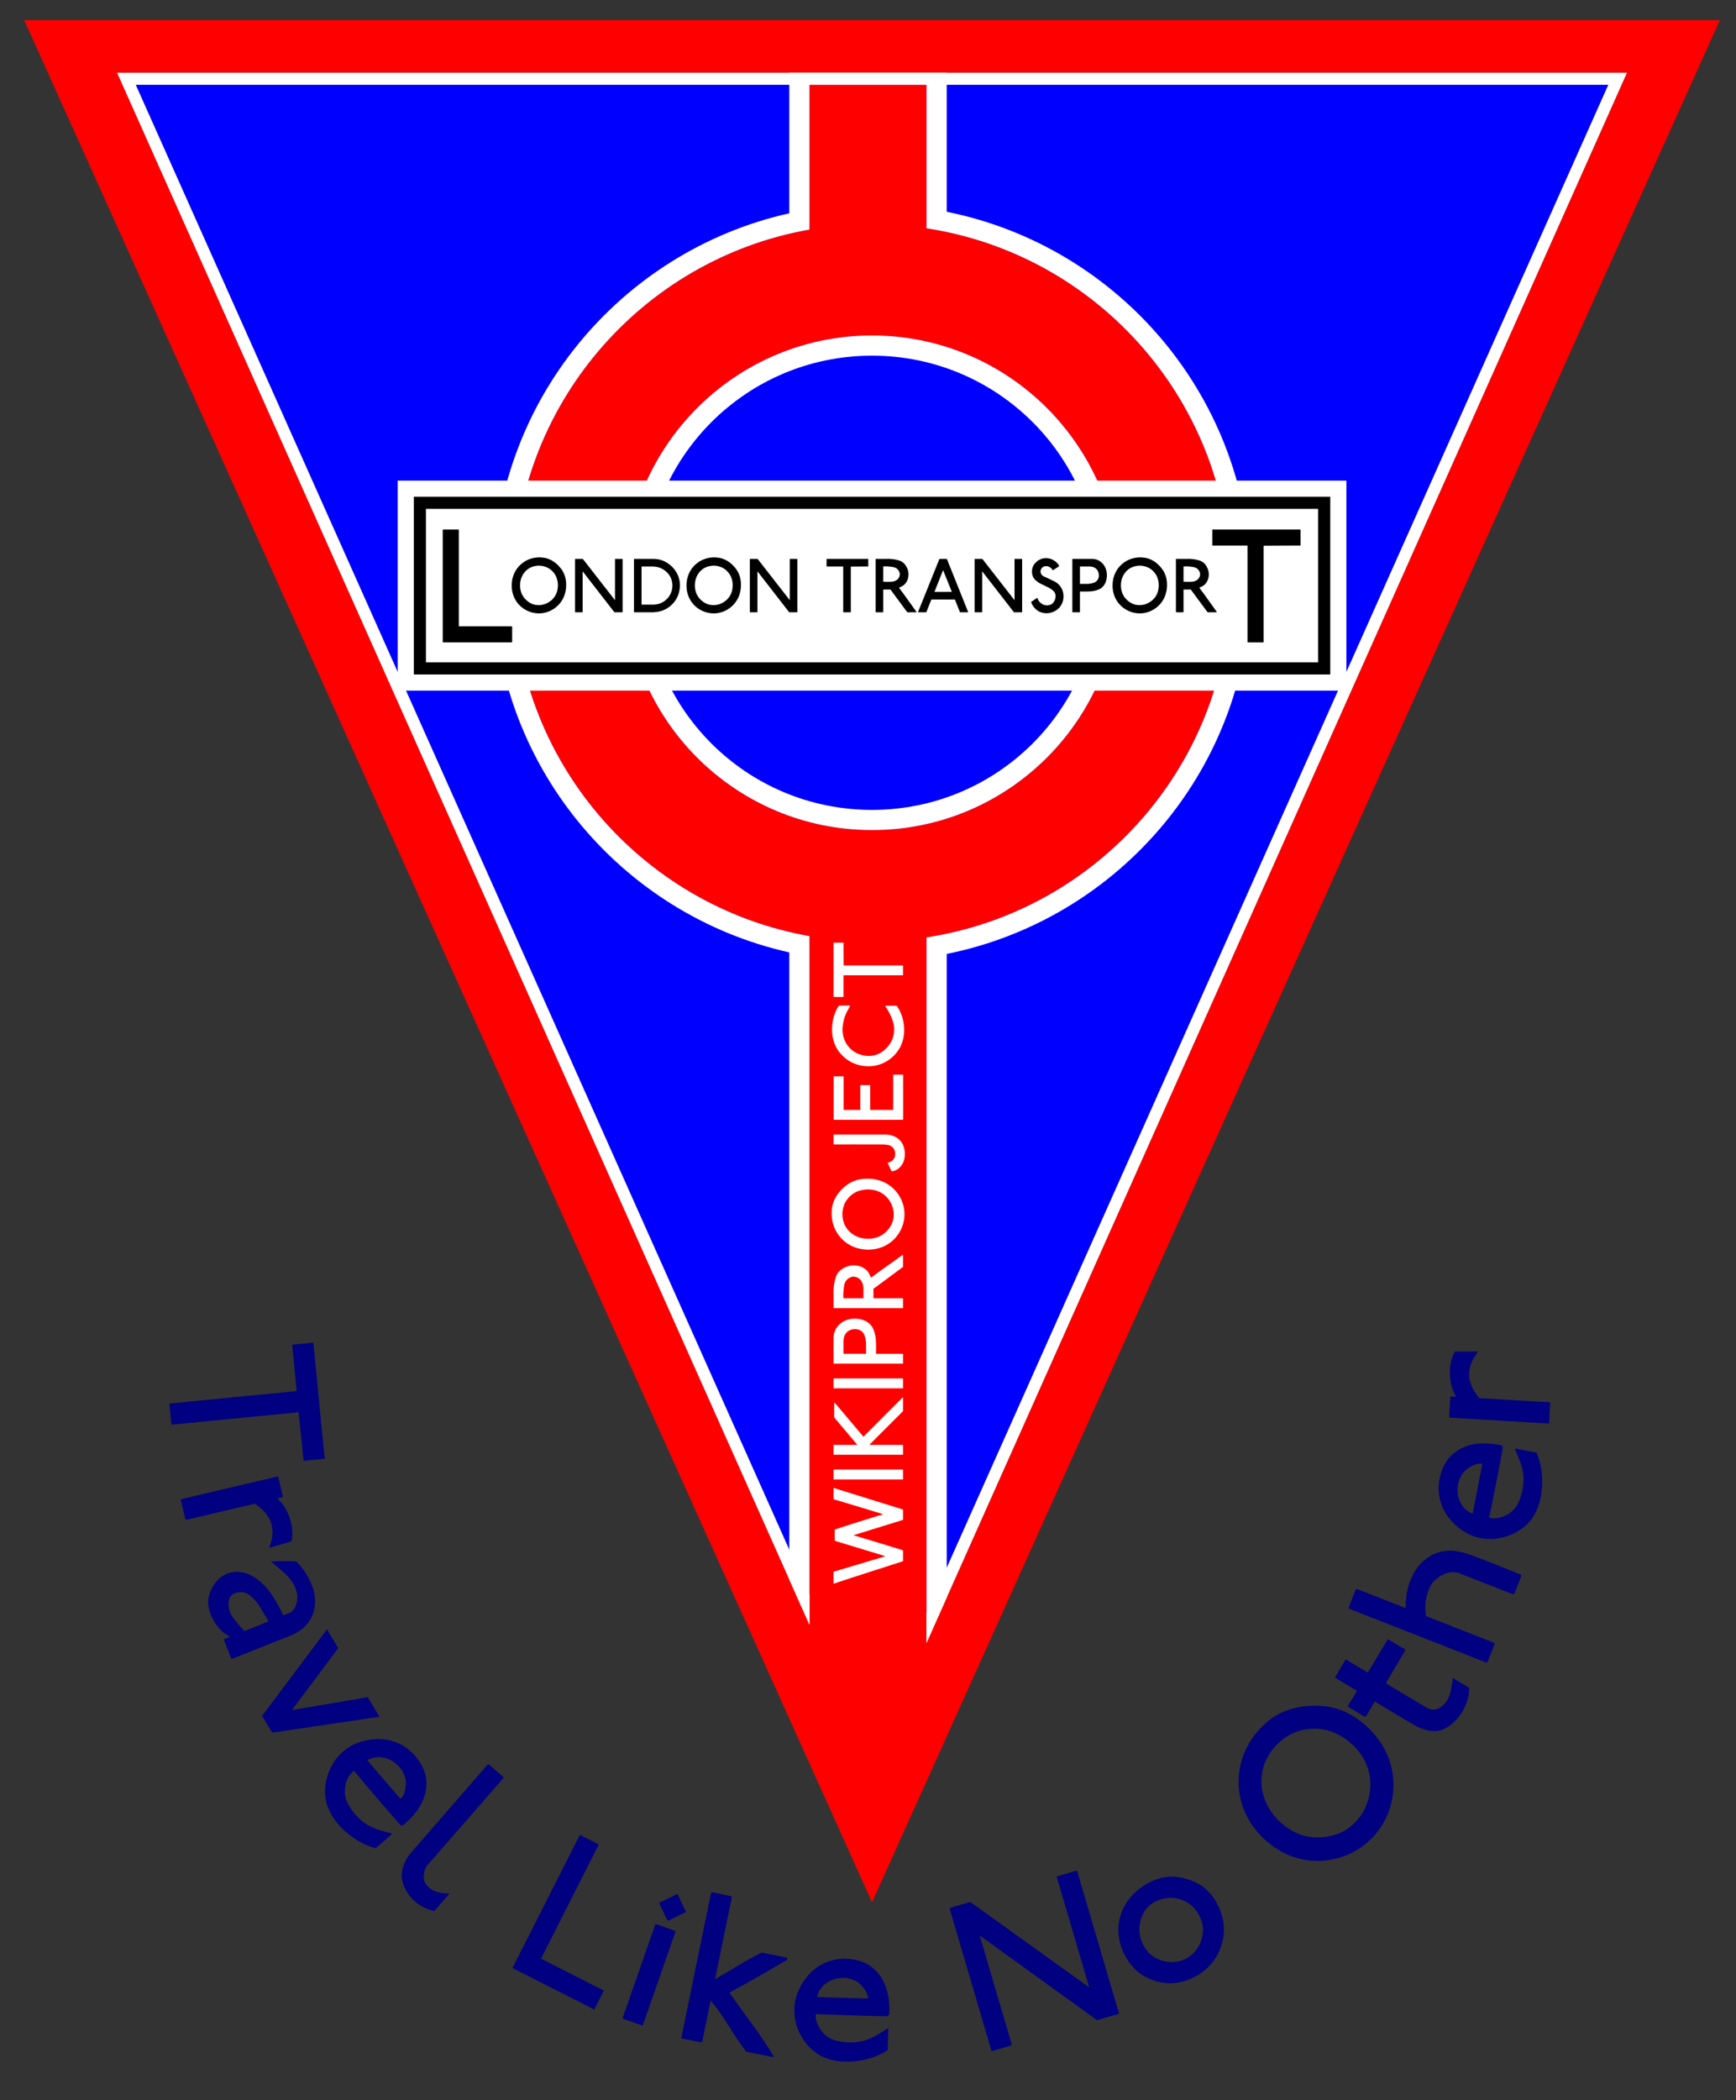 <?xml version="1.0" encoding="UTF-8" standalone="no"?>
<!-- Created with Inkscape (http://www.inkscape.org/) -->
<svg
   xmlns:svg="http://www.w3.org/2000/svg"
   xmlns="http://www.w3.org/2000/svg"
   version="1.0"
   width="430"
   height="520"
   id="svg3417">
  <rect width="100%" height="100%" fill="#333333" stroke="none"/>
  <defs
     id="defs3419" />
  <path
     d="M 33.625,21 L 398.375,21 L 216,429.625 L 33.625,21 z"
     id="path3613"
     style="fill:#0000ff;fill-opacity:1;fill-rule:evenodd;stroke:none;stroke-width:6;stroke-linecap:round;stroke-linejoin:miter;stroke-miterlimit:4;stroke-dasharray:none;stroke-dashoffset:0;stroke-opacity:1" />
  <path
     d="M 200.5,21 L 200.5,56.844 C 158.855,64.181 127.188,100.573 127.188,144.312 C 127.188,188.052 158.855,224.444 200.5,231.781 L 200.5,431.343 L 229.5,431.343 L 229.5,232.094 C 272.131,225.589 304.812,188.752 304.812,144.312 C 304.812,99.873 272.131,63.036 229.5,56.531 L 229.5,21 L 200.5,21 z M 216,83.062 C 249.807,83.062 277.25,110.505 277.25,144.312 C 277.25,178.12 249.807,205.531 216,205.531 C 182.193,205.531 154.75,178.12 154.75,144.312 C 154.75,110.505 182.193,83.062 216,83.062 z"
     id="path3535"
     style="fill:#ff0000;fill-opacity:1;fill-rule:evenodd;stroke:none;stroke-width:3;stroke-linecap:round;stroke-linejoin:miter;stroke-miterlimit:4;stroke-dasharray:none;stroke-dashoffset:0;stroke-opacity:1" />
  <path
     d="M 195.5,16 L 195.5,21 L 195.5,52.812 C 153.565,62.184 122.188,99.623 122.188,144.312 C 122.188,189.002 153.565,226.441 195.5,235.812 L 195.5,408.299 L 215.468,441.896 L 234.5,402.716 L 234.5,236.188 C 277.424,227.574 309.812,189.705 309.812,144.312 C 309.812,98.92 277.424,61.051 234.5,52.438 L 234.5,21 L 234.5,16 L 229.5,16 L 200.5,16 L 195.5,16 z M 200.5,21 L 229.5,21 L 229.5,56.531 C 272.131,63.036 304.812,99.873 304.812,144.312 C 304.812,188.752 272.131,225.589 229.5,232.094 L 229.5,407.95 L 214.778,443.452 L 200.5,407.252 L 200.5,231.781 C 158.855,224.444 127.188,188.052 127.188,144.312 C 127.188,100.573 158.855,64.181 200.5,56.844 L 200.5,21 z M 216,83.062 C 182.193,83.062 154.75,110.505 154.75,144.312 C 154.75,178.12 182.193,205.531 216,205.531 C 249.807,205.531 277.25,178.12 277.25,144.312 C 277.25,110.505 249.807,83.062 216,83.062 z M 216,88.062 C 247.101,88.062 272.25,113.211 272.25,144.312 C 272.25,175.414 247.104,200.531 216,200.531 C 184.896,200.531 159.75,175.414 159.75,144.312 C 159.75,113.211 184.899,88.062 216,88.062 z"
     id="path3551"
     style="fill:#ffffff;fill-opacity:1;fill-rule:evenodd;stroke:none;stroke-width:10;stroke-linecap:round;stroke-linejoin:miter;stroke-miterlimit:4;stroke-dasharray:none;stroke-dashoffset:0;stroke-opacity:1" />
  <rect
     width="235"
     height="52"
     x="98.5"
     y="119"
     id="rect3562"
     style="fill:#ffffff;fill-opacity:1;fill-rule:evenodd;stroke:none;stroke-width:10;stroke-linecap:round;stroke-linejoin:miter;stroke-miterlimit:4;stroke-dasharray:none;stroke-dashoffset:0;stroke-opacity:1" />
  <rect
     width="224"
     height="41"
     x="104"
     y="124.5"
     id="rect3533"
     style="fill:none;fill-opacity:1;fill-rule:evenodd;stroke:#000000;stroke-width:3;stroke-linecap:round;stroke-linejoin:miter;stroke-miterlimit:4;stroke-dasharray:none;stroke-dashoffset:0;stroke-opacity:1" />
  <path
     d="M 6,5 L 216,471 L 426,5 L 6,5 z M 29,18 L 403,18 L 219.447,429.277 L 212.731,429.676 L 29,18 z"
     id="rect3595"
     style="fill:#ff0000;fill-opacity:1;fill-rule:evenodd;stroke:none;stroke-width:10;stroke-linecap:round;stroke-linejoin:miter;stroke-miterlimit:4;stroke-dashoffset:0;stroke-opacity:1" />
  <path
     d="M 29,18 L 200.5,402.281 L 200.5,394.906 L 33.625,21 L 398.375,21 L 229.5,399.375 L 229.5,406.75 L 403,18 L 29,18 z"
     id="path3604"
     style="fill:#ffffff;fill-opacity:1;fill-rule:evenodd;stroke:none;stroke-width:6;stroke-linecap:round;stroke-linejoin:miter;stroke-miterlimit:4;stroke-dasharray:none;stroke-dashoffset:0;stroke-opacity:1" />
  <path
     d="M 70.052,593.753 L 77.719,338.562 C 77.719,414.897 139.665,476.844 216,476.844 C 292.335,476.844 354.281,414.897 354.281,338.562 L 349.9,563.42 L 70.052,593.753 z"
     id="rect3201"
     style="opacity:1;fill:none;fill-opacity:1;fill-rule:evenodd;stroke:none;stroke-width:1;stroke-linecap:square;stroke-linejoin:miter;stroke-miterlimit:4;stroke-dasharray:none;stroke-dashoffset:1.56;stroke-opacity:1" />
  <path
     d="M 104.773,356.907 L 108.734,356.519 C 108.779,356.518 108.813,356.509 108.834,356.492 C 108.855,356.476 108.862,356.436 108.856,356.371 C 108.839,356.198 108.72,354.979 108.498,352.715 C 108.276,350.45 108.021,347.839 107.731,344.881 C 107.442,341.923 107.187,339.317 106.966,337.064 C 106.745,334.81 106.628,333.609 106.613,333.458 C 106.608,333.33 106.542,333.276 106.415,333.296 L 102.499,333.679 C 102.434,333.685 102.396,333.702 102.385,333.73 C 102.373,333.759 102.372,333.806 102.382,333.873 C 102.412,334.183 102.498,335.062 102.64,336.51 C 102.781,337.958 102.92,339.371 103.055,340.748 C 103.19,342.126 103.262,342.865 103.272,342.966 C 103.15,342.978 101.894,343.101 99.502,343.335 C 97.11,343.569 94.311,343.843 91.106,344.157 C 87.901,344.47 85.019,344.753 82.458,345.003 C 79.897,345.254 78.387,345.402 77.928,345.447 C 77.838,345.455 77.798,345.505 77.806,345.595 L 78.19,349.511 C 78.195,349.639 78.261,349.694 78.388,349.674 C 79.042,349.61 80.662,349.451 83.245,349.198 C 85.828,348.945 88.688,348.665 91.825,348.358 C 94.961,348.051 97.686,347.784 99.999,347.558 C 102.312,347.332 103.526,347.213 103.641,347.201 C 103.647,347.258 103.707,347.835 103.822,348.934 C 103.937,350.033 104.07,351.317 104.221,352.787 C 104.373,354.256 104.505,355.574 104.62,356.74 C 104.624,356.807 104.634,356.853 104.651,356.879 C 104.668,356.905 104.708,356.914 104.773,356.907 L 104.773,356.907 z M 97.759,374.339 L 102.232,373.008 C 102.47,371.862 102.451,370.666 102.172,369.421 C 101.894,368.176 101.402,366.998 100.696,365.889 C 100.513,365.617 100.313,365.376 100.096,365.164 C 99.88,364.953 99.655,364.706 99.422,364.423 C 99.558,364.391 99.716,364.354 99.896,364.311 C 100.075,364.269 100.255,364.227 100.435,364.184 C 100.456,364.172 100.469,364.138 100.475,364.082 C 100.48,364.027 100.482,363.995 100.482,363.988 C 100.46,363.897 100.342,363.396 100.128,362.485 C 99.914,361.574 99.731,360.798 99.581,360.157 C 99.57,360.136 99.543,360.12 99.499,360.107 C 99.455,360.094 99.428,360.077 99.417,360.056 L 80.221,364.572 L 80.076,364.745 C 80.231,365.393 80.393,366.054 80.56,366.728 C 80.727,367.402 80.87,368.033 80.987,368.62 L 81.239,368.7 C 81.318,368.681 82.142,368.487 83.709,368.119 C 85.276,367.75 87.107,367.319 89.203,366.826 C 91.298,366.334 93.178,365.891 94.843,365.5 L 95.387,365.836 C 96.485,366.614 97.316,367.553 97.879,368.654 C 98.443,369.754 98.572,371.114 98.264,372.733 C 98.204,372.978 98.128,373.232 98.037,373.495 C 97.946,373.759 97.853,374.04 97.759,374.339 L 97.759,374.339 z M 90.394,396.498 C 91.905,395.896 93.411,395.297 94.911,394.699 C 96.412,394.102 97.918,393.502 99.429,392.9 C 100.462,392.52 101.484,392.111 102.494,391.674 C 103.504,391.236 104.354,390.64 105.044,389.886 C 105.427,389.487 105.761,389.043 106.048,388.555 C 106.334,388.067 106.547,387.562 106.686,387.041 C 107.156,385.266 107.006,383.463 106.237,381.633 C 105.468,379.803 104.453,378.273 103.191,377.04 C 102.367,376.999 101.527,376.977 100.669,376.974 C 99.812,376.97 98.967,376.998 98.135,377.058 C 98.831,377.654 99.54,378.254 100.263,378.857 C 100.986,379.461 101.624,380.126 102.177,380.852 C 102.829,381.741 103.222,382.696 103.355,383.718 C 103.488,384.74 103.272,385.694 102.706,386.581 C 102.489,386.922 102.21,387.169 101.869,387.322 C 101.528,387.475 101.09,387.627 100.554,387.779 C 99.915,386.366 99.185,385.037 98.363,383.789 C 97.54,382.541 96.539,381.478 95.358,380.598 C 94.465,379.91 93.488,379.453 92.426,379.227 C 91.365,379.002 90.316,379.097 89.278,379.513 C 88.213,379.986 87.366,380.701 86.736,381.657 C 86.107,382.614 85.709,383.661 85.541,384.799 C 85.524,386.063 85.823,387.287 86.437,388.47 C 87.051,389.654 87.819,390.618 88.739,391.363 C 88.954,391.49 89.147,391.609 89.32,391.722 C 89.493,391.835 89.691,391.965 89.914,392.113 C 89.688,392.203 89.488,392.282 89.315,392.351 C 89.142,392.42 88.963,392.491 88.779,392.564 C 88.692,392.591 88.673,392.664 88.72,392.783 L 90.159,396.397 C 90.199,396.518 90.278,396.552 90.394,396.498 L 90.394,396.498 z M 92.813,390.958 C 92.024,390.148 91.255,389.235 90.506,388.22 C 89.757,387.204 89.488,386.08 89.698,384.847 C 89.769,384.52 89.907,384.224 90.111,383.959 C 90.316,383.693 90.571,383.509 90.877,383.404 C 91.348,383.233 91.821,383.158 92.296,383.18 C 92.772,383.202 93.244,383.37 93.715,383.686 C 94.594,384.33 95.327,385.142 95.914,386.121 C 96.501,387.1 97.078,388.071 97.646,389.034 L 92.813,390.958 z M 119.835,408.106 L 117.481,404.191 L 102.303,406.772 L 111.585,394.383 L 109.324,390.623 L 96.346,407.925 L 98.351,411.259 C 98.761,411.225 99.474,411.132 100.491,410.979 C 101.507,410.825 103.467,410.53 106.371,410.092 C 109.275,409.654 113.762,408.992 119.835,408.106 L 119.835,408.106 z M 124.495,429.84 C 125.582,428.974 126.518,428.011 127.304,426.95 C 128.089,425.889 128.647,424.729 128.978,423.471 C 129.453,421.486 129.239,419.641 128.335,417.935 C 127.431,416.228 126.162,414.874 124.528,413.871 C 122.824,412.883 120.952,412.454 118.912,412.583 C 116.872,412.713 115.043,413.305 113.428,414.36 C 111.597,415.676 110.319,417.359 109.596,419.407 C 108.873,421.455 108.745,423.431 109.211,425.335 C 109.814,427.391 111.05,429.266 112.922,430.959 C 114.794,432.653 116.838,433.802 119.056,434.406 L 122.311,431.602 L 122.198,431.401 C 121.064,431.157 119.961,430.833 118.891,430.429 C 117.82,430.025 116.873,429.448 116.049,428.698 C 115.082,427.849 114.253,426.808 113.559,425.575 C 112.866,424.341 112.709,422.989 113.087,421.519 C 113.209,421.043 113.392,420.582 113.635,420.136 C 113.879,419.69 114.242,419.283 114.724,418.914 C 114.95,419.2 115.711,420.105 117.006,421.627 C 118.302,423.15 119.653,424.73 121.062,426.368 C 122.47,428.006 123.455,429.14 124.019,429.772 L 124.495,429.84 z M 124.025,424.513 C 123.614,424.036 122.97,423.289 122.094,422.272 C 121.218,421.255 120.334,420.229 119.442,419.193 C 118.549,418.157 117.873,417.372 117.413,416.837 C 117.772,416.561 118.272,416.362 118.912,416.239 C 119.553,416.117 120.22,416.146 120.914,416.328 C 121.897,416.594 122.765,417.099 123.519,417.845 C 124.274,418.591 124.777,419.47 125.031,420.483 C 125.142,421.075 125.123,421.79 124.975,422.628 C 124.828,423.465 124.511,424.094 124.025,424.513 L 124.025,424.513 z M 130.793,446.975 L 133.671,443.664 C 133.709,443.608 133.717,443.553 133.696,443.498 C 133.674,443.443 133.66,443.413 133.653,443.409 C 132.815,443.452 132.014,443.354 131.248,443.116 C 130.483,442.878 129.79,442.396 129.171,441.671 C 128.762,441.07 128.608,440.408 128.711,439.683 C 128.814,438.959 128.989,438.401 129.235,438.011 C 129.33,437.903 130.14,436.974 131.667,435.224 C 133.193,433.474 134.957,431.452 136.959,429.158 C 138.96,426.864 140.72,424.847 142.239,423.105 C 143.758,421.364 144.558,420.448 144.638,420.356 L 144.59,420.135 L 141.756,417.673 L 141.467,417.661 L 126.069,435.38 C 125.377,436.186 124.878,437.086 124.571,438.078 C 124.264,439.07 124.21,440.026 124.407,440.947 C 124.768,442.408 125.511,443.679 126.635,444.762 C 127.758,445.845 129.145,446.583 130.793,446.975 L 130.793,446.975 z M 162.895,466.49 L 164.674,462.98 C 164.697,462.94 164.707,462.908 164.705,462.881 C 164.702,462.854 164.672,462.827 164.614,462.797 L 152.147,456.48 L 163.656,433.765 C 163.679,433.726 163.689,433.693 163.687,433.667 C 163.684,433.64 163.654,433.612 163.596,433.583 L 160.086,431.804 C 159.972,431.746 159.897,431.759 159.863,431.844 L 146.494,458.23 C 146.453,458.311 146.473,458.372 146.554,458.413 C 149.159,459.733 151.806,461.074 154.497,462.437 C 157.188,463.801 159.906,465.178 162.652,466.569 C 162.763,466.634 162.844,466.607 162.895,466.49 L 162.895,466.49 z M 181.085,447.192 C 181.085,447.187 181.086,447.161 181.088,447.115 C 181.09,447.069 181.095,447.033 181.102,447.006 L 179.532,443.68 C 179.512,443.589 179.473,443.551 179.416,443.567 C 179.359,443.583 179.326,443.596 179.319,443.605 L 175.862,445.273 C 175.853,445.272 175.832,445.285 175.801,445.312 C 175.77,445.339 175.785,445.388 175.846,445.459 C 175.947,445.673 176.219,446.249 176.662,447.187 C 177.104,448.125 177.355,448.658 177.415,448.785 L 177.629,448.86 C 178.206,448.579 178.784,448.296 179.363,448.01 C 179.941,447.724 180.516,447.451 181.085,447.192 L 181.085,447.192 z M 179.056,451.083 L 178.973,450.91 L 175.172,449.583 L 175.029,449.581 L 168.501,468.286 C 168.493,468.333 168.508,468.382 168.546,468.433 C 168.584,468.484 168.606,468.512 168.612,468.516 L 172.37,469.828 C 172.434,469.842 172.481,469.827 172.512,469.782 C 172.543,469.736 172.558,469.71 172.558,469.702 L 179.056,451.083 z M 198.716,476.018 C 197.392,473.851 195.972,471.741 194.457,469.69 C 192.941,467.639 191.437,465.547 189.944,463.414 C 189.9,463.334 189.894,463.277 189.928,463.243 C 189.961,463.208 189.981,463.191 189.99,463.192 C 191.909,462.154 193.816,461.093 195.711,460.009 C 197.605,458.925 199.497,457.826 201.385,456.712 L 201.467,456.313 C 200.573,456.112 199.71,455.935 198.881,455.782 C 198.051,455.629 197.2,455.455 196.328,455.258 C 194.798,456.016 193.304,456.833 191.848,457.71 C 190.392,458.586 188.923,459.454 187.441,460.314 C 187.33,460.377 187.223,460.449 187.119,460.531 C 187.016,460.613 186.996,460.484 187.06,460.144 L 190.343,444.149 L 190.237,443.989 C 189.664,443.889 189.031,443.759 188.337,443.599 C 187.644,443.439 186.977,443.303 186.338,443.189 L 186.178,443.294 L 180.204,472.404 L 184.147,473.213 L 184.405,473.081 L 186.051,465.062 C 186.064,464.991 186.087,464.946 186.119,464.926 C 186.151,464.905 186.194,464.933 186.246,465.01 C 187.497,466.567 188.658,468.221 189.73,469.972 C 190.802,471.724 191.954,473.422 193.186,475.068 L 198.547,476.168 L 198.716,476.018 z M 221.804,467.698 C 221.897,466.311 221.816,464.97 221.562,463.675 C 221.307,462.38 220.826,461.186 220.119,460.094 C 218.973,458.405 217.465,457.32 215.596,456.838 C 213.726,456.356 211.87,456.381 210.028,456.912 C 208.149,457.506 206.571,458.6 205.291,460.195 C 204.012,461.789 203.218,463.539 202.909,465.444 C 202.648,467.684 203.03,469.761 204.056,471.676 C 205.083,473.59 206.456,475.016 208.177,475.955 C 210.102,476.895 212.321,477.245 214.833,477.003 C 217.346,476.761 219.572,476.024 221.513,474.793 L 221.635,470.498 L 221.41,470.447 C 220.465,471.12 219.483,471.717 218.463,472.236 C 217.444,472.754 216.379,473.066 215.27,473.169 C 213.991,473.311 212.663,473.223 211.284,472.904 C 209.905,472.585 208.8,471.79 207.969,470.519 C 207.7,470.109 207.482,469.664 207.317,469.183 C 207.151,468.702 207.095,468.16 207.148,467.555 C 207.511,467.581 208.692,467.628 210.69,467.697 C 212.688,467.766 214.766,467.832 216.925,467.895 C 219.084,467.958 220.587,467.995 221.434,468.004 L 221.804,467.698 z M 217.552,464.455 C 216.922,464.438 215.936,464.41 214.595,464.372 C 213.253,464.334 211.899,464.296 210.532,464.257 C 209.166,464.218 208.13,464.189 207.425,464.169 C 207.463,463.718 207.652,463.214 207.993,462.658 C 208.334,462.102 208.806,461.629 209.408,461.239 C 210.266,460.692 211.225,460.391 212.284,460.336 C 213.343,460.281 214.332,460.501 215.252,460.997 C 215.764,461.314 216.28,461.809 216.799,462.483 C 217.318,463.156 217.569,463.814 217.552,464.455 L 217.552,464.455 z M 259.438,439.026 C 259.425,438.981 259.401,438.945 259.364,438.918 C 259.328,438.891 259.278,438.887 259.213,438.904 L 255.481,440.002 C 255.356,440.031 255.315,440.106 255.359,440.226 L 261.833,462.225 L 238.22,445.27 C 238.124,445.208 238.035,445.179 237.953,445.184 C 237.87,445.188 237.827,445.193 237.821,445.199 L 234.047,446.31 C 233.921,446.339 233.881,446.414 233.924,446.534 L 242.262,474.868 C 242.281,474.957 242.351,474.984 242.474,474.947 L 246.206,473.849 C 246.331,473.82 246.372,473.745 246.328,473.625 L 239.918,451.843 L 263.319,468.719 C 263.347,468.756 263.367,468.777 263.38,468.783 C 263.392,468.79 263.439,468.78 263.518,468.754 L 267.641,467.541 C 267.766,467.512 267.806,467.437 267.763,467.317 L 259.438,439.026 z M 284.228,441.83 C 283.315,441.251 282.281,440.803 281.124,440.483 C 279.967,440.164 278.85,440.032 277.773,440.089 C 275.928,440.271 274.206,440.9 272.605,441.975 C 271.004,443.049 269.763,444.381 268.881,445.968 C 267.807,448.033 267.434,450.119 267.762,452.225 C 268.09,454.332 268.99,456.266 270.465,458.026 C 271.588,459.315 273.019,460.255 274.757,460.846 C 276.495,461.437 278.209,461.56 279.899,461.215 C 282.18,460.718 284.103,459.694 285.668,458.141 C 287.232,456.588 288.229,454.643 288.658,452.305 C 288.968,450.338 288.706,448.379 287.872,446.427 C 287.039,444.475 285.824,442.943 284.228,441.83 L 284.228,441.83 z M 284.615,450.62 C 284.618,451.593 284.41,452.541 283.991,453.464 C 283.572,454.388 282.992,455.155 282.25,455.766 C 281.185,456.624 280.026,457.087 278.773,457.156 C 277.521,457.226 276.299,456.948 275.107,456.323 C 273.956,455.672 273.098,454.735 272.533,453.511 C 271.969,452.287 271.766,451.038 271.923,449.762 C 272.06,448.744 272.375,447.838 272.869,447.042 C 273.362,446.247 274.039,445.618 274.899,445.156 C 275.931,444.609 277.01,444.33 278.134,444.32 C 279.259,444.31 280.348,444.608 281.401,445.214 C 282.32,445.753 283.073,446.52 283.658,447.516 C 284.244,448.513 284.563,449.547 284.615,450.62 L 284.615,450.62 z M 321.722,416.31 C 320.738,413.776 319.115,411.532 316.854,409.579 C 314.593,407.625 312.093,406.448 309.353,406.047 C 307.186,405.777 305.096,405.871 303.083,406.33 C 301.07,406.789 299.288,407.637 297.737,408.875 C 295.606,410.614 294.017,412.682 292.971,415.078 C 291.924,417.474 291.537,420.069 291.809,422.862 C 292.189,425.897 293.37,428.604 295.355,430.982 C 297.34,433.36 299.763,435.07 302.625,436.114 C 305.544,437.093 308.464,437.198 311.385,436.428 C 314.305,435.658 316.803,434.142 318.88,431.879 C 320.747,429.748 321.936,427.299 322.447,424.533 C 322.959,421.766 322.717,419.025 321.722,416.31 L 321.722,416.31 z M 310.525,411.146 C 312.697,412.015 314.489,413.377 315.903,415.231 C 317.318,417.086 318.049,419.179 318.097,421.51 C 318.088,423.221 317.737,424.828 317.046,426.331 C 316.355,427.835 315.287,429.156 313.841,430.295 C 312.457,431.296 310.844,431.913 309.003,432.147 C 307.162,432.381 305.422,432.18 303.783,431.544 C 301.752,430.705 300.054,429.424 298.689,427.701 C 297.323,425.977 296.53,424.037 296.309,421.879 C 296.147,419.703 296.608,417.7 297.691,415.869 C 298.774,414.038 300.263,412.619 302.158,411.609 C 303.401,410.959 304.782,410.594 306.301,410.515 C 307.819,410.436 309.227,410.646 310.525,411.146 L 310.525,411.146 z M 325.035,394.648 C 324.449,394.298 323.747,393.878 322.929,393.389 C 322.11,392.9 321.66,392.631 321.579,392.583 L 317.589,399.261 C 316.962,398.889 316.259,398.476 315.479,398.019 C 314.699,397.563 313.991,397.134 313.357,396.732 C 313.305,396.724 313.26,396.703 313.222,396.671 C 313.184,396.638 313.164,396.62 313.163,396.616 L 311.028,400.188 C 311.031,400.19 311.049,400.212 311.081,400.253 C 311.114,400.293 311.146,400.336 311.176,400.381 L 315.252,402.818 C 315.263,402.82 315.29,402.844 315.333,402.892 C 315.376,402.94 315.37,402.998 315.315,403.066 C 315.007,403.614 314.701,404.127 314.396,404.604 C 314.091,405.082 313.801,405.565 313.528,406.055 L 316.906,408.074 L 317.24,407.957 L 318.98,405.045 C 320.221,405.79 321.46,406.537 322.698,407.287 C 323.936,408.037 325.182,408.774 326.434,409.5 C 327.648,410.27 328.913,410.751 330.228,410.943 C 331.543,411.136 332.849,410.733 334.145,409.734 C 335.254,408.862 336.149,407.777 336.829,406.477 C 337.509,405.178 337.848,403.787 337.847,402.304 C 336.728,401.635 335.628,400.978 334.547,400.332 C 334.483,401.419 334.29,402.517 333.967,403.628 C 333.645,404.738 332.986,405.624 331.99,406.286 C 331.54,406.564 331.096,406.694 330.658,406.675 C 330.22,406.657 329.746,406.506 329.236,406.221 L 321.316,401.488 L 321.277,401.201 L 325.059,394.873 L 325.035,394.648 z M 348.244,379.68 C 347.915,379.564 347.193,379.281 346.078,378.83 C 344.963,378.38 343.711,377.878 342.323,377.325 C 340.934,376.773 339.666,376.286 338.517,375.866 C 337.296,375.385 336.084,375.072 334.883,374.927 C 333.682,374.782 332.443,374.944 331.165,375.412 C 329.272,376.214 327.829,377.504 326.835,379.283 C 325.841,381.063 325.29,382.958 325.183,384.969 C 325.147,385.257 325.14,385.501 325.162,385.702 C 325.185,385.903 325.186,386.127 325.167,386.372 L 315.44,382.558 L 315.147,382.686 L 313.743,386.265 C 313.76,386.323 313.772,386.372 313.777,386.412 C 313.782,386.453 313.833,386.493 313.93,386.533 L 341.301,397.265 L 341.552,397.12 L 342.955,393.541 L 342.895,393.323 L 329.209,387.957 C 329.035,386.998 329.026,385.958 329.182,384.837 C 329.338,383.716 329.711,382.631 330.3,381.583 C 330.909,380.756 331.712,380.105 332.711,379.632 C 333.709,379.158 334.72,379.062 335.744,379.345 L 346.608,383.605 L 346.901,383.477 L 348.288,379.94 L 348.244,379.68 z M 344.377,353.839 C 343.023,353.522 341.687,353.385 340.368,353.426 C 339.049,353.467 337.793,353.749 336.6,354.269 C 334.748,355.126 333.432,356.438 332.654,358.205 C 331.875,359.972 331.599,361.807 331.825,363.711 C 332.106,365.661 332.93,367.396 334.296,368.917 C 335.662,370.437 337.26,371.505 339.09,372.119 C 341.258,372.74 343.369,372.699 345.425,371.997 C 347.48,371.295 349.11,370.17 350.315,368.624 C 351.555,366.877 352.26,364.745 352.428,362.226 C 352.597,359.708 352.231,357.391 351.331,355.276 L 347.113,354.46 L 347.025,354.674 C 347.537,355.715 347.966,356.781 348.313,357.871 C 348.659,358.961 348.794,360.062 348.716,361.174 C 348.649,362.459 348.346,363.755 347.808,365.064 C 347.27,366.373 346.306,367.334 344.918,367.948 C 344.469,368.148 343.995,368.29 343.493,368.375 C 342.992,368.461 342.448,368.428 341.86,368.278 C 341.944,367.924 342.182,366.766 342.574,364.806 C 342.966,362.846 343.368,360.805 343.78,358.685 C 344.193,356.565 344.472,355.088 344.619,354.254 L 344.377,353.839 z M 340.488,357.509 C 340.368,358.128 340.181,359.096 339.926,360.414 C 339.671,361.731 339.414,363.061 339.154,364.404 C 338.894,365.746 338.697,366.764 338.563,367.456 C 338.124,367.345 337.658,367.077 337.165,366.65 C 336.671,366.224 336.281,365.682 335.993,365.024 C 335.593,364.089 335.451,363.094 335.569,362.04 C 335.686,360.986 336.064,360.045 336.702,359.218 C 337.098,358.764 337.67,358.336 338.419,357.932 C 339.168,357.529 339.858,357.388 340.488,357.509 L 340.488,357.509 z M 339.65,335.073 L 334.984,335.07 C 334.427,336.101 334.105,337.252 334.016,338.525 C 333.927,339.798 334.062,341.067 334.421,342.332 C 334.519,342.644 334.642,342.933 334.789,343.197 C 334.936,343.462 335.08,343.763 335.223,344.101 C 335.084,344.093 334.922,344.083 334.738,344.072 C 334.553,344.061 334.369,344.051 334.184,344.04 C 334.161,344.046 334.138,344.075 334.117,344.126 C 334.096,344.178 334.085,344.208 334.084,344.215 C 334.078,344.308 334.048,344.822 333.993,345.756 C 333.938,346.69 333.891,347.486 333.853,348.143 C 333.857,348.166 333.878,348.19 333.916,348.215 C 333.955,348.24 333.976,348.264 333.98,348.287 L 353.667,349.444 L 353.855,349.319 C 353.891,348.654 353.926,347.974 353.958,347.28 C 353.99,346.587 354.034,345.942 354.089,345.346 L 353.871,345.197 C 353.789,345.192 352.944,345.142 351.337,345.048 C 349.73,344.953 347.852,344.843 345.703,344.717 C 343.554,344.59 341.626,344.477 339.919,344.377 L 339.494,343.899 C 338.664,342.84 338.136,341.703 337.91,340.487 C 337.685,339.271 337.95,337.931 338.707,336.467 C 338.835,336.25 338.98,336.028 339.143,335.802 C 339.305,335.575 339.474,335.332 339.65,335.073 L 339.65,335.073 z"
     transform="matrix(1.238,0,0,1.238,-54.354,-80.161)"
     id="text2416"
     style="font-size:45.231px;font-style:normal;font-variant:normal;font-weight:normal;font-stretch:normal;text-align:center;text-anchor:middle;fill:#000080;fill-opacity:1;stroke:none;stroke-width:1px;stroke-linecap:butt;stroke-linejoin:miter;stroke-opacity:1;font-family:P22JohnstonUnderground;-inkscape-font-specification:P22JohnstonUnderground" />
  <path
     d="M 139.478,148.171 C 140.016,147.093 140.268,145.894 140.234,144.571 C 140.201,143.249 139.842,142.079 139.158,141.062 C 138.601,140.271 137.948,139.615 137.198,139.092 C 136.448,138.569 135.64,138.238 134.773,138.098 C 133.568,137.918 132.418,138.013 131.321,138.384 C 130.224,138.754 129.259,139.4 128.425,140.321 C 127.543,141.349 127.009,142.542 126.82,143.9 C 126.632,145.259 126.793,146.562 127.304,147.81 C 127.852,149.058 128.687,150.046 129.809,150.774 C 130.931,151.501 132.172,151.868 133.531,151.875 C 134.785,151.852 135.941,151.512 137,150.856 C 138.059,150.2 138.885,149.305 139.478,148.171 L 139.478,148.171 z M 137.836,142.964 C 138.198,143.935 138.286,144.927 138.099,145.943 C 137.913,146.958 137.445,147.821 136.695,148.531 C 136.132,149.037 135.501,149.401 134.803,149.622 C 134.104,149.843 133.353,149.887 132.55,149.752 C 131.81,149.597 131.127,149.252 130.502,148.719 C 129.877,148.185 129.425,147.555 129.146,146.829 C 128.816,145.914 128.73,144.976 128.888,144.016 C 129.046,143.055 129.446,142.218 130.087,141.502 C 130.751,140.802 131.545,140.356 132.467,140.166 C 133.39,139.976 134.298,140.041 135.193,140.361 C 135.776,140.575 136.307,140.918 136.785,141.392 C 137.263,141.866 137.613,142.39 137.836,142.964 L 137.836,142.964 z M 154.214,138.459 C 154.215,138.438 154.209,138.42 154.197,138.404 C 154.185,138.388 154.164,138.38 154.134,138.379 L 152.412,138.379 C 152.355,138.375 152.329,138.402 152.332,138.459 L 152.332,148.611 L 144.423,138.459 C 144.39,138.42 144.355,138.397 144.32,138.389 C 144.284,138.38 144.265,138.377 144.262,138.379 L 142.52,138.379 C 142.464,138.375 142.437,138.402 142.44,138.459 L 142.44,151.535 C 142.437,151.575 142.464,151.595 142.52,151.595 L 144.242,151.595 C 144.299,151.598 144.326,151.571 144.322,151.515 L 144.322,141.462 L 152.152,151.555 C 152.159,151.574 152.165,151.585 152.169,151.59 C 152.174,151.594 152.195,151.595 152.232,151.595 L 154.134,151.595 C 154.191,151.598 154.218,151.571 154.214,151.515 L 154.214,138.459 z M 168.422,144.967 C 168.409,143.773 168.12,142.691 167.556,141.723 C 166.992,140.754 166.233,139.973 165.278,139.38 C 164.779,139.058 164.25,138.811 163.691,138.639 C 163.132,138.467 162.473,138.38 161.714,138.379 L 157.108,138.379 C 157.052,138.375 157.025,138.402 157.028,138.459 L 157.028,151.535 C 157.028,151.563 157.033,151.581 157.043,151.587 C 157.053,151.593 157.068,151.596 157.088,151.595 C 157.868,151.595 158.646,151.595 159.424,151.595 C 160.201,151.595 160.984,151.595 161.774,151.595 C 163.654,151.548 165.22,150.901 166.472,149.655 C 167.724,148.409 168.374,146.846 168.422,144.967 L 168.422,144.967 z M 166.56,144.967 C 166.526,146.312 166.063,147.431 165.171,148.323 C 164.278,149.216 163.159,149.679 161.814,149.712 L 158.911,149.712 L 158.911,140.261 L 161.694,140.261 C 163.044,140.293 164.183,140.75 165.111,141.63 C 166.038,142.511 166.521,143.623 166.56,144.967 L 166.56,144.967 z M 182.773,148.171 C 183.311,147.093 183.563,145.894 183.529,144.571 C 183.496,143.249 183.137,142.079 182.453,141.062 C 181.896,140.271 181.243,139.615 180.493,139.092 C 179.743,138.569 178.935,138.238 178.068,138.098 C 176.863,137.918 175.713,138.013 174.616,138.384 C 173.519,138.754 172.554,139.4 171.72,140.321 C 170.838,141.349 170.304,142.542 170.115,143.9 C 169.927,145.259 170.088,146.562 170.599,147.81 C 171.147,149.058 171.982,150.046 173.104,150.774 C 174.226,151.501 175.467,151.868 176.826,151.875 C 178.08,151.852 179.236,151.512 180.295,150.856 C 181.354,150.2 182.18,149.305 182.773,148.171 L 182.773,148.171 z M 181.131,142.964 C 181.493,143.935 181.581,144.927 181.394,145.943 C 181.208,146.958 180.74,147.821 179.99,148.531 C 179.427,149.037 178.796,149.401 178.098,149.622 C 177.399,149.843 176.648,149.887 175.845,149.752 C 175.105,149.597 174.422,149.252 173.797,148.719 C 173.173,148.185 172.72,147.555 172.441,146.829 C 172.111,145.914 172.025,144.976 172.183,144.016 C 172.341,143.055 172.741,142.218 173.382,141.502 C 174.046,140.802 174.84,140.356 175.762,140.166 C 176.685,139.976 177.593,140.041 178.488,140.361 C 179.071,140.575 179.602,140.918 180.08,141.392 C 180.558,141.866 180.909,142.39 181.131,142.964 L 181.131,142.964 z M 197.509,138.459 C 197.51,138.438 197.504,138.42 197.492,138.404 C 197.48,138.388 197.459,138.38 197.429,138.379 L 195.707,138.379 C 195.65,138.375 195.624,138.402 195.627,138.459 L 195.627,148.611 L 187.718,138.459 C 187.685,138.42 187.65,138.397 187.615,138.389 C 187.579,138.38 187.56,138.377 187.557,138.379 L 185.815,138.379 C 185.759,138.375 185.732,138.402 185.735,138.459 L 185.735,151.535 C 185.732,151.575 185.759,151.595 185.815,151.595 L 187.537,151.595 C 187.594,151.598 187.621,151.571 187.617,151.515 L 187.617,141.462 L 195.447,151.555 C 195.454,151.574 195.46,151.585 195.464,151.59 C 195.469,151.594 195.49,151.595 195.527,151.595 L 197.429,151.595 C 197.486,151.598 197.513,151.571 197.509,151.515 L 197.509,138.459 z"
     id="text2403"
     style="font-size:20.024px;font-style:normal;font-variant:normal;font-weight:normal;font-stretch:normal;text-align:center;text-anchor:middle;fill:#000000;fill-opacity:1;stroke:none;stroke-width:1px;stroke-linecap:butt;stroke-linejoin:miter;stroke-opacity:1;font-family:P22JohnstonUnderground;-inkscape-font-specification:P22JohnstonUnderground" />
  <path
     d="M 215.068,140.201 L 215.068,138.439 C 215.069,138.419 215.066,138.404 215.06,138.394 C 215.054,138.384 215.036,138.379 215.008,138.379 C 214.931,138.379 214.389,138.379 213.381,138.379 C 212.374,138.379 211.212,138.379 209.896,138.379 C 208.581,138.379 207.421,138.379 206.419,138.379 C 205.417,138.379 204.882,138.379 204.815,138.379 C 204.758,138.375 204.732,138.402 204.735,138.459 L 204.735,140.201 C 204.735,140.23 204.741,140.247 204.753,140.253 C 204.765,140.26 204.786,140.262 204.815,140.261 C 204.953,140.261 205.345,140.261 205.988,140.261 C 206.632,140.261 207.261,140.261 207.874,140.261 C 208.487,140.261 208.815,140.261 208.86,140.261 C 208.86,140.315 208.86,140.874 208.86,141.938 C 208.86,143.002 208.86,144.247 208.86,145.673 C 208.86,147.098 208.86,148.381 208.86,149.52 C 208.86,150.659 208.86,151.33 208.86,151.535 C 208.86,151.575 208.88,151.595 208.92,151.595 L 210.662,151.595 C 210.719,151.598 210.746,151.571 210.742,151.515 C 210.742,151.223 210.742,150.503 210.742,149.354 C 210.742,148.205 210.742,146.932 210.742,145.537 C 210.742,144.142 210.742,142.93 210.742,141.901 C 210.742,140.872 210.742,140.332 210.742,140.281 C 210.767,140.281 211.024,140.279 211.514,140.276 C 212.003,140.273 212.574,140.269 213.228,140.266 C 213.882,140.263 214.469,140.261 214.988,140.261 C 215.017,140.262 215.038,140.26 215.05,140.253 C 215.062,140.247 215.068,140.23 215.068,140.201 L 215.068,140.201 z M 227.015,151.515 C 226.29,150.53 225.577,149.536 224.877,148.533 C 224.177,147.531 223.455,146.542 222.71,145.567 L 222.71,145.487 C 222.993,145.375 223.268,145.245 223.536,145.097 C 223.804,144.949 224.049,144.739 224.272,144.466 C 224.633,144.005 224.866,143.481 224.97,142.894 C 225.074,142.308 225.041,141.724 224.872,141.142 C 224.456,139.887 223.737,139.098 222.715,138.777 C 221.693,138.455 220.583,138.322 219.386,138.379 C 219.003,138.38 218.597,138.382 218.167,138.386 C 217.737,138.39 217.355,138.387 217.023,138.379 L 216.883,138.399 L 216.883,151.475 L 216.923,151.595 L 218.705,151.595 L 218.765,151.515 L 218.765,145.968 C 218.806,145.968 219.039,145.968 219.463,145.968 C 219.888,145.968 220.256,145.968 220.567,145.968 C 221.06,146.643 221.627,147.414 222.27,148.281 C 222.912,149.149 223.477,149.909 223.964,150.563 C 224.451,151.217 224.707,151.561 224.732,151.595 L 226.835,151.595 C 226.869,151.574 226.906,151.57 226.947,151.585 C 226.989,151.599 227.011,151.575 227.015,151.515 L 227.015,151.515 z M 222.83,141.803 C 222.896,142.107 222.884,142.399 222.795,142.679 C 222.706,142.958 222.564,143.2 222.369,143.405 C 221.929,143.824 221.363,144.041 220.672,144.056 C 219.982,144.07 219.346,144.066 218.765,144.046 C 218.765,143.962 218.765,143.62 218.765,143.021 C 218.765,142.423 218.765,141.831 218.765,141.245 C 218.765,140.66 218.765,140.345 218.765,140.301 L 218.845,140.241 C 219.563,140.201 220.34,140.251 221.175,140.391 C 222.011,140.531 222.563,141.002 222.83,141.803 L 222.83,141.803 z M 239.789,151.495 L 234.563,138.459 C 234.55,138.438 234.531,138.42 234.505,138.404 C 234.48,138.388 234.466,138.38 234.463,138.379 L 232.761,138.379 C 232.757,138.378 232.74,138.384 232.711,138.396 C 232.682,138.408 232.665,138.429 232.661,138.459 L 227.414,151.495 C 227.404,151.525 227.4,151.549 227.404,151.567 C 227.409,151.585 227.425,151.594 227.454,151.595 L 229.357,151.595 C 229.386,151.597 229.408,151.598 229.422,151.597 C 229.436,151.597 229.448,151.583 229.457,151.555 L 230.698,148.431 L 236.525,148.431 L 237.767,151.555 C 237.776,151.583 237.788,151.597 237.802,151.597 C 237.816,151.598 237.838,151.597 237.867,151.595 L 239.749,151.595 C 239.778,151.594 239.795,151.585 239.799,151.567 C 239.803,151.549 239.8,151.525 239.789,151.495 L 239.789,151.495 z M 235.764,146.549 L 231.459,146.549 L 233.602,141.162 L 235.764,146.549 z M 253.179,138.459 C 253.179,138.438 253.174,138.42 253.162,138.404 C 253.149,138.388 253.129,138.38 253.099,138.379 L 251.377,138.379 C 251.32,138.375 251.293,138.402 251.297,138.459 L 251.297,148.611 L 243.387,138.459 C 243.354,138.42 243.32,138.397 243.285,138.389 C 243.249,138.38 243.23,138.377 243.227,138.379 L 241.485,138.379 C 241.428,138.375 241.402,138.402 241.405,138.459 L 241.405,151.535 C 241.402,151.575 241.428,151.595 241.485,151.595 L 243.207,151.595 C 243.264,151.598 243.29,151.571 243.287,151.515 L 243.287,141.462 L 251.117,151.555 C 251.124,151.574 251.13,151.585 251.134,151.59 C 251.139,151.594 251.16,151.595 251.197,151.595 L 253.099,151.595 C 253.156,151.598 253.182,151.571 253.179,151.515 L 253.179,138.459 z M 263.162,146.128 C 262.739,145.128 262.077,144.405 261.177,143.958 C 260.276,143.511 259.389,143.093 258.516,142.704 C 258.224,142.548 258.012,142.339 257.88,142.078 C 257.748,141.817 257.707,141.538 257.755,141.242 C 257.8,141.013 257.91,140.8 258.086,140.604 C 258.261,140.407 258.471,140.28 258.716,140.221 C 259.138,140.125 259.526,140.167 259.878,140.346 C 260.23,140.525 260.537,140.817 260.799,141.222 C 261.054,141.042 261.32,140.862 261.597,140.684 C 261.875,140.506 262.136,140.332 262.381,140.161 C 262.166,139.73 261.839,139.345 261.4,139.004 C 260.96,138.664 260.493,138.429 259.998,138.299 C 259.279,138.13 258.594,138.157 257.945,138.379 C 257.296,138.601 256.732,139.008 256.253,139.6 C 255.935,140.009 255.736,140.468 255.658,140.977 C 255.579,141.486 255.611,141.995 255.753,142.504 C 255.9,142.965 256.166,143.364 256.551,143.703 C 256.936,144.041 257.338,144.315 257.755,144.526 C 258.338,144.821 258.919,145.102 259.5,145.37 C 260.08,145.637 260.586,145.983 261.019,146.408 C 261.346,146.786 261.493,147.217 261.46,147.7 C 261.426,148.183 261.293,148.614 261.059,148.992 C 260.815,149.37 260.492,149.629 260.09,149.767 C 259.689,149.906 259.291,149.934 258.896,149.853 C 258.531,149.767 258.201,149.613 257.905,149.392 C 257.61,149.171 257.38,148.917 257.214,148.631 C 257.174,148.556 257.129,148.46 257.079,148.343 C 257.029,148.226 256.974,148.115 256.914,148.01 L 255.392,149.052 C 255.572,149.595 255.868,150.095 256.278,150.551 C 256.689,151.007 257.154,151.341 257.675,151.555 C 258.496,151.868 259.327,151.927 260.166,151.732 C 261.004,151.538 261.729,151.131 262.341,150.513 C 262.882,149.933 263.221,149.247 263.359,148.456 C 263.497,147.665 263.432,146.889 263.162,146.128 L 263.162,146.128 z M 273.804,144.306 C 274.117,143.565 274.232,142.764 274.147,141.903 C 274.062,141.042 273.761,140.301 273.243,139.68 C 272.506,138.816 271.598,138.382 270.52,138.379 C 270.202,138.379 269.661,138.379 268.899,138.379 C 268.136,138.379 267.419,138.379 266.748,138.379 C 266.077,138.379 265.719,138.379 265.674,138.379 C 265.672,138.378 265.662,138.384 265.644,138.396 C 265.627,138.408 265.617,138.429 265.614,138.459 C 265.614,138.513 265.614,138.978 265.614,139.853 C 265.614,140.728 265.614,141.807 265.614,143.091 C 265.614,144.374 265.614,145.655 265.614,146.935 C 265.614,148.214 265.614,149.285 265.614,150.148 C 265.614,151.011 265.614,151.46 265.614,151.495 C 265.613,151.534 265.615,151.56 265.622,151.575 C 265.628,151.589 265.645,151.595 265.674,151.595 C 265.728,151.595 265.897,151.595 266.181,151.595 C 266.465,151.595 266.743,151.595 267.017,151.595 C 267.29,151.595 267.436,151.595 267.456,151.595 L 267.496,151.515 L 267.496,146.529 L 267.536,146.448 C 267.586,146.451 267.857,146.456 268.35,146.463 C 268.843,146.471 269.259,146.466 269.599,146.448 C 270.525,146.437 271.361,146.28 272.107,145.978 C 272.853,145.676 273.419,145.119 273.804,144.306 L 273.804,144.306 z M 271.942,143.485 C 271.709,143.875 271.373,144.146 270.933,144.296 C 270.493,144.446 270.022,144.536 269.519,144.566 C 269.322,144.574 269,144.574 268.553,144.566 C 268.105,144.559 267.753,144.559 267.496,144.566 C 267.505,143.857 267.508,143.117 267.504,142.346 C 267.5,141.575 267.498,140.88 267.496,140.261 C 268.248,140.246 269.043,140.246 269.882,140.258 C 270.721,140.271 271.361,140.566 271.802,141.142 C 272.024,141.486 272.15,141.874 272.18,142.306 C 272.209,142.738 272.13,143.131 271.942,143.485 L 271.942,143.485 z M 288.309,148.171 C 288.846,147.093 289.098,145.894 289.064,144.571 C 289.031,143.249 288.672,142.079 287.988,141.062 C 287.431,140.271 286.778,139.615 286.028,139.092 C 285.279,138.569 284.47,138.238 283.603,138.098 C 282.398,137.918 281.248,138.013 280.151,138.384 C 279.054,138.754 278.089,139.4 277.255,140.321 C 276.374,141.349 275.839,142.542 275.651,143.9 C 275.463,145.259 275.624,146.562 276.134,147.81 C 276.682,149.058 277.518,150.046 278.639,150.774 C 279.761,151.501 281.002,151.868 282.361,151.875 C 283.615,151.852 284.772,151.512 285.831,150.856 C 286.889,150.2 287.715,149.305 288.309,148.171 L 288.309,148.171 z M 286.667,142.964 C 287.028,143.935 287.116,144.927 286.929,145.943 C 286.743,146.958 286.275,147.821 285.525,148.531 C 284.962,149.037 284.331,149.401 283.633,149.622 C 282.935,149.843 282.184,149.887 281.38,149.752 C 280.64,149.597 279.958,149.252 279.333,148.719 C 278.708,148.185 278.256,147.555 277.976,146.829 C 277.646,145.914 277.56,144.976 277.718,144.016 C 277.876,143.055 278.276,142.218 278.917,141.502 C 279.582,140.802 280.375,140.356 281.298,140.166 C 282.22,139.976 283.128,140.041 284.023,140.361 C 284.607,140.575 285.137,140.918 285.615,141.392 C 286.093,141.866 286.444,142.39 286.667,142.964 L 286.667,142.964 z M 301.403,151.515 C 300.678,150.53 299.965,149.536 299.265,148.533 C 298.565,147.531 297.842,146.542 297.097,145.567 L 297.097,145.487 C 297.38,145.375 297.656,145.245 297.923,145.097 C 298.191,144.949 298.437,144.739 298.659,144.466 C 299.021,144.005 299.254,143.481 299.358,142.894 C 299.462,142.308 299.429,141.724 299.26,141.142 C 298.844,139.887 298.125,139.098 297.102,138.777 C 296.08,138.455 294.971,138.322 293.773,138.379 C 293.391,138.38 292.985,138.382 292.554,138.386 C 292.124,138.39 291.743,138.387 291.411,138.379 L 291.27,138.399 L 291.27,151.475 L 291.31,151.595 L 293.093,151.595 L 293.153,151.515 L 293.153,145.968 C 293.194,145.968 293.427,145.968 293.851,145.968 C 294.275,145.968 294.643,145.968 294.955,145.968 C 295.448,146.643 296.015,147.414 296.658,148.281 C 297.3,149.149 297.865,149.909 298.352,150.563 C 298.838,151.217 299.094,151.561 299.12,151.595 L 301.222,151.595 C 301.256,151.574 301.294,151.57 301.335,151.585 C 301.376,151.599 301.399,151.575 301.403,151.515 L 301.403,151.515 z M 297.218,141.803 C 297.283,142.107 297.272,142.399 297.183,142.679 C 297.093,142.958 296.951,143.2 296.757,143.405 C 296.316,143.824 295.751,144.041 295.06,144.056 C 294.369,144.07 293.733,144.066 293.153,144.046 C 293.153,143.962 293.153,143.62 293.153,143.021 C 293.153,142.423 293.153,141.831 293.153,141.245 C 293.153,140.66 293.153,140.345 293.153,140.301 L 293.233,140.241 C 293.951,140.201 294.727,140.251 295.563,140.391 C 296.399,140.531 296.95,141.002 297.218,141.803 L 297.218,141.803 z"
     id="text2407"
     style="font-size:20.024px;font-style:normal;font-variant:normal;font-weight:normal;font-stretch:normal;text-align:center;text-anchor:middle;fill:#000000;fill-opacity:1;stroke:none;stroke-width:1px;stroke-linecap:butt;stroke-linejoin:miter;stroke-opacity:1;font-family:P22JohnstonUnderground;-inkscape-font-specification:P22JohnstonUnderground" />
  <path
     d="M 322.132,134.96 L 322.132,131.233 C 322.135,131.191 322.129,131.159 322.116,131.138 C 322.103,131.117 322.066,131.106 322.005,131.106 C 321.842,131.106 320.696,131.106 318.565,131.106 C 316.435,131.106 313.978,131.106 311.195,131.106 C 308.412,131.106 305.96,131.106 303.84,131.106 C 301.72,131.106 300.589,131.106 300.448,131.106 C 300.328,131.099 300.272,131.156 300.279,131.276 L 300.279,134.96 C 300.278,135.021 300.29,135.058 300.316,135.072 C 300.341,135.085 300.385,135.09 300.448,135.087 C 300.74,135.087 301.567,135.087 302.93,135.087 C 304.292,135.087 305.621,135.087 306.917,135.087 C 308.213,135.087 308.908,135.087 309.003,135.087 C 309.003,135.202 309.003,136.384 309.003,138.634 C 309.003,140.885 309.003,143.518 309.003,146.533 C 309.003,149.548 309.003,152.261 309.003,154.67 C 309.003,157.079 309.003,158.5 309.003,158.931 C 309.003,159.016 309.045,159.059 309.13,159.059 L 312.815,159.059 C 312.935,159.066 312.991,159.009 312.984,158.889 C 312.984,158.273 312.984,156.75 312.984,154.319 C 312.984,151.889 312.984,149.198 312.984,146.247 C 312.984,143.296 312.984,140.733 312.984,138.556 C 312.984,136.38 312.984,135.238 312.984,135.13 C 313.037,135.129 313.581,135.126 314.615,135.119 C 315.65,135.112 316.859,135.105 318.242,135.098 C 319.625,135.092 320.865,135.088 321.963,135.087 C 322.025,135.09 322.069,135.085 322.095,135.072 C 322.121,135.058 322.133,135.021 322.132,134.96 L 322.132,134.96 z"
     id="text2411"
     style="font-size:42.352px;font-style:normal;font-variant:normal;font-weight:normal;font-stretch:normal;text-align:center;text-anchor:middle;fill:#000000;fill-opacity:1;stroke:none;stroke-width:1px;stroke-linecap:butt;stroke-linejoin:miter;stroke-opacity:1;font-family:P22JohnstonUnderground;-inkscape-font-specification:P22JohnstonUnderground" />
  <path
     d="M 126.859,158.889 L 126.859,155.205 C 126.862,155.162 126.857,155.13 126.843,155.109 C 126.83,155.088 126.793,155.077 126.732,155.077 L 113.646,155.077 L 113.646,131.233 C 113.648,131.191 113.643,131.159 113.63,131.138 C 113.616,131.117 113.579,131.106 113.519,131.106 L 109.834,131.106 C 109.714,131.106 109.657,131.149 109.665,131.233 L 109.665,158.931 C 109.665,159.016 109.707,159.059 109.792,159.059 C 112.526,159.059 115.305,159.059 118.13,159.059 C 120.954,159.059 123.807,159.059 126.69,159.059 C 126.81,159.066 126.866,159.009 126.859,158.889 L 126.859,158.889 z"
     id="text2415"
     style="font-size:42.352px;font-style:normal;font-variant:normal;font-weight:normal;font-stretch:normal;text-align:center;text-anchor:middle;fill:#000000;fill-opacity:1;stroke:none;stroke-width:1px;stroke-linecap:butt;stroke-linejoin:miter;stroke-opacity:1;font-family:P22JohnstonUnderground;-inkscape-font-specification:P22JohnstonUnderground" />
  <path
     d="M -368.406,206.47 C -368.459,206.47 -368.784,206.47 -369.38,206.47 C -369.977,206.47 -370.53,206.47 -371.039,206.47 L -371.247,206.601 C -371.38,207.068 -371.637,207.936 -372.019,209.206 C -372.401,210.476 -372.815,211.845 -373.261,213.312 C -373.706,214.78 -374.091,216.044 -374.414,217.105 C -374.737,218.166 -374.907,218.722 -374.922,218.773 C -374.944,218.697 -375.173,217.948 -375.608,216.526 C -376.043,215.105 -376.553,213.466 -377.139,211.61 C -377.724,209.754 -378.254,208.136 -378.728,206.757 C -379.151,206.757 -379.595,206.757 -380.06,206.757 C -380.526,206.757 -380.976,206.757 -381.412,206.757 L -381.543,206.913 C -381.974,208.326 -382.473,209.966 -383.04,211.833 C -383.607,213.699 -384.106,215.343 -384.537,216.764 C -384.968,218.184 -385.195,218.932 -385.218,219.007 C -385.219,219.01 -385.23,219.037 -385.25,219.085 C -385.271,219.134 -385.295,219.186 -385.322,219.242 C -385.337,219.211 -385.353,219.174 -385.371,219.131 C -385.389,219.088 -385.399,219.064 -385.4,219.059 L -389.154,206.47 C -389.215,206.469 -389.58,206.465 -390.248,206.46 C -390.916,206.456 -391.516,206.459 -392.047,206.47 C -392.092,206.48 -392.105,206.519 -392.086,206.587 C -392.066,206.656 -392.053,206.695 -392.047,206.705 C -391.705,207.712 -391.254,209.081 -390.693,210.81 C -390.132,212.539 -389.553,214.331 -388.958,216.186 C -388.363,218.04 -387.843,219.66 -387.399,221.043 C -386.955,222.427 -386.68,223.278 -386.573,223.595 C -386.566,223.643 -386.561,223.669 -386.56,223.673 C -386.559,223.676 -386.529,223.676 -386.469,223.673 L -383.967,223.673 C -383.906,223.676 -383.871,223.676 -383.862,223.673 C -383.854,223.669 -383.845,223.643 -383.836,223.595 C -383.414,222.273 -382.921,220.685 -382.357,218.83 C -381.794,216.974 -381.297,215.326 -380.867,213.885 C -380.437,212.444 -380.21,211.684 -380.187,211.605 C -380.172,211.521 -380.151,211.481 -380.125,211.484 C -380.1,211.488 -380.086,211.494 -380.083,211.501 L -376.356,223.568 C -376.356,223.573 -376.349,223.59 -376.336,223.621 C -376.323,223.651 -376.304,223.668 -376.278,223.673 L -373.854,223.673 C -373.806,223.677 -373.778,223.675 -373.769,223.669 C -373.76,223.663 -373.745,223.63 -373.723,223.568 L -368.406,206.47 z M -363.852,223.568 L -363.852,206.548 C -363.85,206.522 -363.853,206.503 -363.861,206.49 C -363.869,206.477 -363.892,206.47 -363.93,206.47 L -366.197,206.47 C -366.271,206.466 -366.306,206.501 -366.302,206.574 L -366.302,223.595 C -366.302,223.632 -366.295,223.655 -366.282,223.663 C -366.269,223.671 -366.249,223.674 -366.223,223.673 L -363.956,223.673 C -363.882,223.677 -363.847,223.642 -363.852,223.568 L -363.852,223.568 z M -346.092,223.49 L -355.736,213.873 L -347.395,206.835 C -347.347,206.781 -347.332,206.733 -347.349,206.692 C -347.367,206.65 -347.391,206.629 -347.421,206.627 L -350.809,206.627 C -350.851,206.628 -350.898,206.639 -350.95,206.659 C -351.001,206.68 -351.041,206.704 -351.07,206.731 L -357.743,212.361 L -357.743,206.548 C -357.741,206.522 -357.744,206.503 -357.752,206.49 C -357.761,206.477 -357.783,206.47 -357.821,206.47 L -360.088,206.47 C -360.162,206.466 -360.197,206.501 -360.193,206.574 L -360.193,223.595 C -360.197,223.647 -360.162,223.673 -360.088,223.673 L -357.847,223.673 C -357.773,223.677 -357.738,223.642 -357.743,223.568 L -357.743,215.567 C -357.742,215.557 -357.73,215.53 -357.707,215.485 C -357.683,215.44 -357.652,215.433 -357.612,215.462 C -357.456,215.612 -356.968,216.096 -356.148,216.916 C -355.327,217.735 -354.406,218.657 -353.383,219.682 C -352.361,220.706 -351.469,221.6 -350.707,222.364 C -349.945,223.128 -349.545,223.53 -349.506,223.568 C -349.493,223.584 -349.468,223.605 -349.431,223.63 C -349.395,223.656 -349.35,223.67 -349.298,223.673 L -346.118,223.673 C -346.081,223.668 -346.064,223.644 -346.066,223.601 C -346.068,223.558 -346.077,223.521 -346.092,223.49 L -346.092,223.49 z M -341.299,223.568 L -341.299,206.548 C -341.298,206.522 -341.301,206.503 -341.309,206.49 C -341.317,206.477 -341.34,206.47 -341.378,206.47 L -343.645,206.47 C -343.719,206.466 -343.754,206.501 -343.749,206.574 L -343.749,223.595 C -343.749,223.632 -343.743,223.655 -343.73,223.663 C -343.717,223.671 -343.697,223.674 -343.671,223.673 L -341.404,223.673 C -341.33,223.677 -341.295,223.642 -341.299,223.568 L -341.299,223.568 z M -326.98,214.185 C -326.572,213.221 -326.424,212.178 -326.534,211.058 C -326.644,209.937 -327.036,208.972 -327.71,208.164 C -328.67,207.039 -329.852,206.475 -331.255,206.47 C -331.669,206.47 -332.372,206.47 -333.365,206.47 C -334.358,206.47 -335.291,206.47 -336.165,206.47 C -337.038,206.47 -337.504,206.47 -337.562,206.47 C -337.566,206.47 -337.579,206.477 -337.601,206.493 C -337.624,206.509 -337.637,206.536 -337.641,206.574 C -337.641,206.645 -337.641,207.25 -337.641,208.389 C -337.641,209.528 -337.641,210.933 -337.641,212.603 C -337.641,214.274 -337.641,215.942 -337.641,217.607 C -337.641,219.273 -337.641,220.667 -337.641,221.79 C -337.641,222.914 -337.641,223.498 -337.641,223.542 C -337.642,223.593 -337.639,223.628 -337.631,223.647 C -337.623,223.665 -337.6,223.674 -337.562,223.673 C -337.493,223.673 -337.273,223.673 -336.903,223.673 C -336.533,223.673 -336.17,223.673 -335.815,223.673 C -335.46,223.673 -335.269,223.673 -335.243,223.673 L -335.19,223.568 L -335.19,217.078 L -335.138,216.974 C -335.074,216.977 -334.721,216.984 -334.079,216.994 C -333.438,217.004 -332.896,216.997 -332.454,216.974 C -331.248,216.959 -330.16,216.755 -329.189,216.362 C -328.218,215.969 -327.482,215.243 -326.98,214.185 L -326.98,214.185 z M -329.404,213.117 C -329.707,213.625 -330.144,213.977 -330.717,214.172 C -331.29,214.368 -331.904,214.485 -332.558,214.524 C -332.814,214.534 -333.233,214.534 -333.816,214.524 C -334.398,214.514 -334.856,214.514 -335.19,214.524 C -335.179,213.602 -335.176,212.638 -335.181,211.634 C -335.186,210.63 -335.189,209.726 -335.19,208.92 C -334.213,208.901 -333.178,208.9 -332.086,208.917 C -330.994,208.934 -330.161,209.317 -329.587,210.067 C -329.297,210.515 -329.133,211.02 -329.095,211.582 C -329.056,212.144 -329.159,212.656 -329.404,213.117 L -329.404,213.117 z M -310.707,223.568 C -311.651,222.286 -312.578,220.993 -313.489,219.688 C -314.4,218.383 -315.341,217.096 -316.311,215.827 L -316.311,215.723 C -315.943,215.576 -315.584,215.407 -315.236,215.215 C -314.887,215.023 -314.568,214.749 -314.278,214.394 C -313.807,213.793 -313.504,213.111 -313.369,212.348 C -313.233,211.584 -313.276,210.824 -313.496,210.067 C -314.038,208.433 -314.974,207.407 -316.304,206.988 C -317.635,206.57 -319.079,206.397 -320.637,206.47 C -321.135,206.472 -321.664,206.475 -322.224,206.48 C -322.784,206.485 -323.28,206.482 -323.713,206.47 L -323.895,206.496 L -323.895,223.516 L -323.843,223.673 L -321.524,223.673 L -321.445,223.568 L -321.445,216.349 C -321.392,216.349 -321.089,216.349 -320.536,216.349 C -319.984,216.349 -319.505,216.349 -319.1,216.349 C -318.458,217.227 -317.719,218.23 -316.883,219.36 C -316.047,220.489 -315.312,221.479 -314.678,222.33 C -314.045,223.181 -313.711,223.629 -313.678,223.673 L -310.941,223.673 C -310.897,223.646 -310.849,223.641 -310.795,223.66 C -310.741,223.678 -310.712,223.648 -310.707,223.568 L -310.707,223.568 z M -316.154,210.927 C -316.069,211.324 -316.084,211.704 -316.2,212.068 C -316.316,212.431 -316.501,212.746 -316.754,213.012 C -317.327,213.559 -318.064,213.841 -318.963,213.859 C -319.862,213.878 -320.69,213.874 -321.445,213.846 C -321.445,213.737 -321.445,213.293 -321.445,212.513 C -321.445,211.734 -321.445,210.963 -321.445,210.201 C -321.445,209.439 -321.445,209.03 -321.445,208.972 L -321.341,208.894 C -320.407,208.842 -319.396,208.907 -318.308,209.09 C -317.22,209.272 -316.502,209.885 -316.154,210.927 L -316.154,210.927 z M -292.828,219.216 C -292.129,217.814 -291.801,216.252 -291.844,214.531 C -291.888,212.809 -292.355,211.287 -293.245,209.963 C -293.97,208.934 -294.82,208.079 -295.796,207.399 C -296.772,206.718 -297.824,206.287 -298.953,206.105 C -300.521,205.871 -302.019,205.995 -303.446,206.477 C -304.874,206.959 -306.13,207.799 -307.216,208.998 C -308.363,210.336 -309.059,211.889 -309.304,213.657 C -309.549,215.426 -309.339,217.122 -308.675,218.747 C -307.961,220.371 -306.874,221.657 -305.414,222.604 C -303.954,223.551 -302.339,224.029 -300.569,224.038 C -298.937,224.008 -297.432,223.566 -296.054,222.712 C -294.675,221.857 -293.6,220.692 -292.828,219.216 L -292.828,219.216 z M -294.965,212.439 C -294.495,213.702 -294.381,214.994 -294.623,216.316 C -294.866,217.638 -295.475,218.761 -296.451,219.685 C -297.184,220.344 -298.005,220.818 -298.914,221.105 C -299.823,221.393 -300.801,221.45 -301.846,221.275 C -302.81,221.072 -303.698,220.624 -304.511,219.929 C -305.325,219.235 -305.914,218.415 -306.277,217.469 C -306.707,216.278 -306.819,215.057 -306.613,213.807 C -306.407,212.557 -305.887,211.467 -305.052,210.536 C -304.187,209.624 -303.154,209.044 -301.954,208.796 C -300.753,208.549 -299.571,208.634 -298.406,209.051 C -297.647,209.329 -296.956,209.776 -296.334,210.393 C -295.711,211.01 -295.255,211.692 -294.965,212.439 L -294.965,212.439 z M -280.919,219.19 L -280.919,206.653 C -280.929,206.599 -280.942,206.556 -280.958,206.522 C -280.974,206.489 -281.013,206.471 -281.075,206.47 C -281.325,206.47 -281.731,206.47 -282.294,206.47 C -282.856,206.47 -283.171,206.47 -283.239,206.47 L -283.369,206.574 C -283.369,207.167 -283.367,207.606 -283.365,207.892 C -283.363,208.179 -283.361,208.588 -283.359,209.122 C -283.357,209.656 -283.357,210.591 -283.358,211.926 C -283.359,213.261 -283.363,215.274 -283.369,217.965 C -283.343,218.596 -283.375,219.223 -283.463,219.845 C -283.552,220.466 -283.851,220.969 -284.359,221.353 C -284.687,221.564 -285.067,221.689 -285.5,221.728 C -285.932,221.766 -286.325,221.702 -286.679,221.535 C -286.999,221.373 -287.271,221.144 -287.494,220.848 C -287.716,220.552 -287.844,220.225 -287.878,219.867 C -288.254,220.035 -288.616,220.195 -288.966,220.35 C -289.316,220.504 -289.666,220.664 -290.015,220.832 C -289.978,221.384 -289.798,221.889 -289.474,222.347 C -289.151,222.804 -288.749,223.186 -288.269,223.49 C -287.486,223.944 -286.588,224.157 -285.575,224.129 C -284.561,224.101 -283.669,223.844 -282.9,223.36 C -282.19,222.869 -281.681,222.261 -281.372,221.539 C -281.063,220.816 -280.912,220.033 -280.919,219.19 L -280.919,219.19 z M -266.082,223.595 L -266.082,221.327 C -266.081,221.301 -266.084,221.281 -266.092,221.268 C -266.1,221.255 -266.123,221.249 -266.16,221.249 L -274.814,221.249 L -274.814,215.671 C -274.811,215.62 -274.798,215.585 -274.775,215.567 C -274.752,215.548 -274.739,215.54 -274.736,215.541 C -274.662,215.541 -274.146,215.541 -273.189,215.541 C -272.232,215.541 -271.276,215.541 -270.322,215.541 C -269.368,215.541 -268.858,215.541 -268.793,215.541 C -268.71,215.545 -268.667,215.51 -268.663,215.436 L -268.663,213.169 C -268.661,213.143 -268.664,213.123 -268.672,213.11 C -268.681,213.097 -268.703,213.091 -268.741,213.091 L -274.814,213.091 L -274.814,208.972 L -274.605,208.946 C -274.467,208.946 -273.82,208.946 -272.664,208.946 C -271.508,208.946 -270.309,208.946 -269.066,208.946 C -267.823,208.946 -267.003,208.946 -266.604,208.946 C -266.53,208.951 -266.495,208.916 -266.499,208.842 L -266.499,206.574 C -266.495,206.522 -266.53,206.496 -266.604,206.496 C -266.751,206.496 -267.31,206.496 -268.279,206.496 C -269.248,206.496 -270.367,206.496 -271.637,206.496 C -272.907,206.496 -274.068,206.496 -275.118,206.496 C -276.169,206.496 -276.849,206.496 -277.16,206.496 C -277.198,206.5 -277.225,206.513 -277.241,206.535 C -277.257,206.558 -277.264,206.571 -277.264,206.574 L -277.264,223.595 C -277.263,223.597 -277.251,223.611 -277.228,223.637 C -277.205,223.662 -277.173,223.683 -277.134,223.699 L -266.187,223.699 C -266.113,223.703 -266.078,223.668 -266.082,223.595 L -266.082,223.595 z M -248.956,210.406 L -248.982,207.904 L -249.113,207.695 C -250.691,206.691 -252.512,206.158 -254.576,206.096 C -256.64,206.033 -258.468,206.523 -260.06,207.565 C -261.459,208.569 -262.492,209.786 -263.158,211.217 C -263.824,212.648 -264.095,214.211 -263.969,215.906 C -263.833,217.445 -263.324,218.856 -262.441,220.138 C -261.559,221.42 -260.417,222.407 -259.017,223.099 C -257.432,223.821 -255.715,224.085 -253.866,223.891 C -252.017,223.697 -250.398,223.094 -249.008,222.083 L -249.008,219.502 C -248.998,219.411 -248.999,219.34 -249.012,219.291 C -249.024,219.241 -249.032,219.216 -249.034,219.216 C -250.22,220.056 -251.484,220.702 -252.827,221.154 C -254.169,221.607 -255.59,221.595 -257.088,221.118 C -258.202,220.702 -259.167,220.017 -259.985,219.063 C -260.802,218.109 -261.279,217.039 -261.415,215.853 C -261.517,214.588 -261.319,213.418 -260.822,212.344 C -260.325,211.271 -259.54,210.382 -258.47,209.676 C -257.114,208.851 -255.623,208.54 -253.996,208.741 C -252.37,208.943 -250.925,209.445 -249.66,210.25 C -249.375,210.393 -249.196,210.478 -249.122,210.504 C -249.049,210.53 -248.994,210.497 -248.956,210.406 L -248.956,210.406 z M -233.402,208.842 L -233.402,206.548 C -233.401,206.522 -233.404,206.503 -233.412,206.49 C -233.42,206.477 -233.443,206.47 -233.481,206.47 C -233.581,206.47 -234.286,206.47 -235.597,206.47 C -236.909,206.47 -238.421,206.47 -240.133,206.47 C -241.846,206.47 -243.355,206.47 -244.66,206.47 C -245.964,206.47 -246.66,206.47 -246.747,206.47 C -246.821,206.466 -246.856,206.501 -246.852,206.574 L -246.852,208.842 C -246.852,208.88 -246.845,208.902 -246.829,208.91 C -246.813,208.919 -246.786,208.922 -246.747,208.92 C -246.567,208.92 -246.058,208.92 -245.22,208.92 C -244.382,208.92 -243.564,208.92 -242.766,208.92 C -241.969,208.92 -241.541,208.92 -241.482,208.92 C -241.482,208.991 -241.482,209.718 -241.482,211.103 C -241.482,212.488 -241.482,214.108 -241.482,215.964 C -241.482,217.82 -241.482,219.489 -241.482,220.972 C -241.482,222.454 -241.482,223.329 -241.482,223.595 C -241.482,223.647 -241.456,223.673 -241.404,223.673 L -239.137,223.673 C -239.063,223.677 -239.028,223.642 -239.032,223.568 C -239.032,223.189 -239.032,222.252 -239.032,220.756 C -239.032,219.26 -239.032,217.604 -239.032,215.788 C -239.032,213.972 -239.032,212.395 -239.032,211.055 C -239.032,209.716 -239.032,209.013 -239.032,208.946 C -239,208.946 -238.665,208.944 -238.028,208.94 C -237.392,208.935 -236.648,208.931 -235.796,208.927 C -234.945,208.923 -234.182,208.921 -233.507,208.92 C -233.468,208.922 -233.441,208.919 -233.425,208.91 C -233.409,208.902 -233.402,208.88 -233.402,208.842 L -233.402,208.842 z"
     transform="matrix(0,-1,1,0,0,0)"
     id="text2419"
     style="font-size:26.065px;font-style:normal;font-variant:normal;font-weight:normal;font-stretch:normal;text-align:center;text-anchor:middle;fill:#ffffff;fill-opacity:1;stroke:none;stroke-width:1px;stroke-linecap:butt;stroke-linejoin:miter;stroke-opacity:1;font-family:P22JohnstonUnderground;-inkscape-font-specification:P22JohnstonUnderground" />
</svg>
